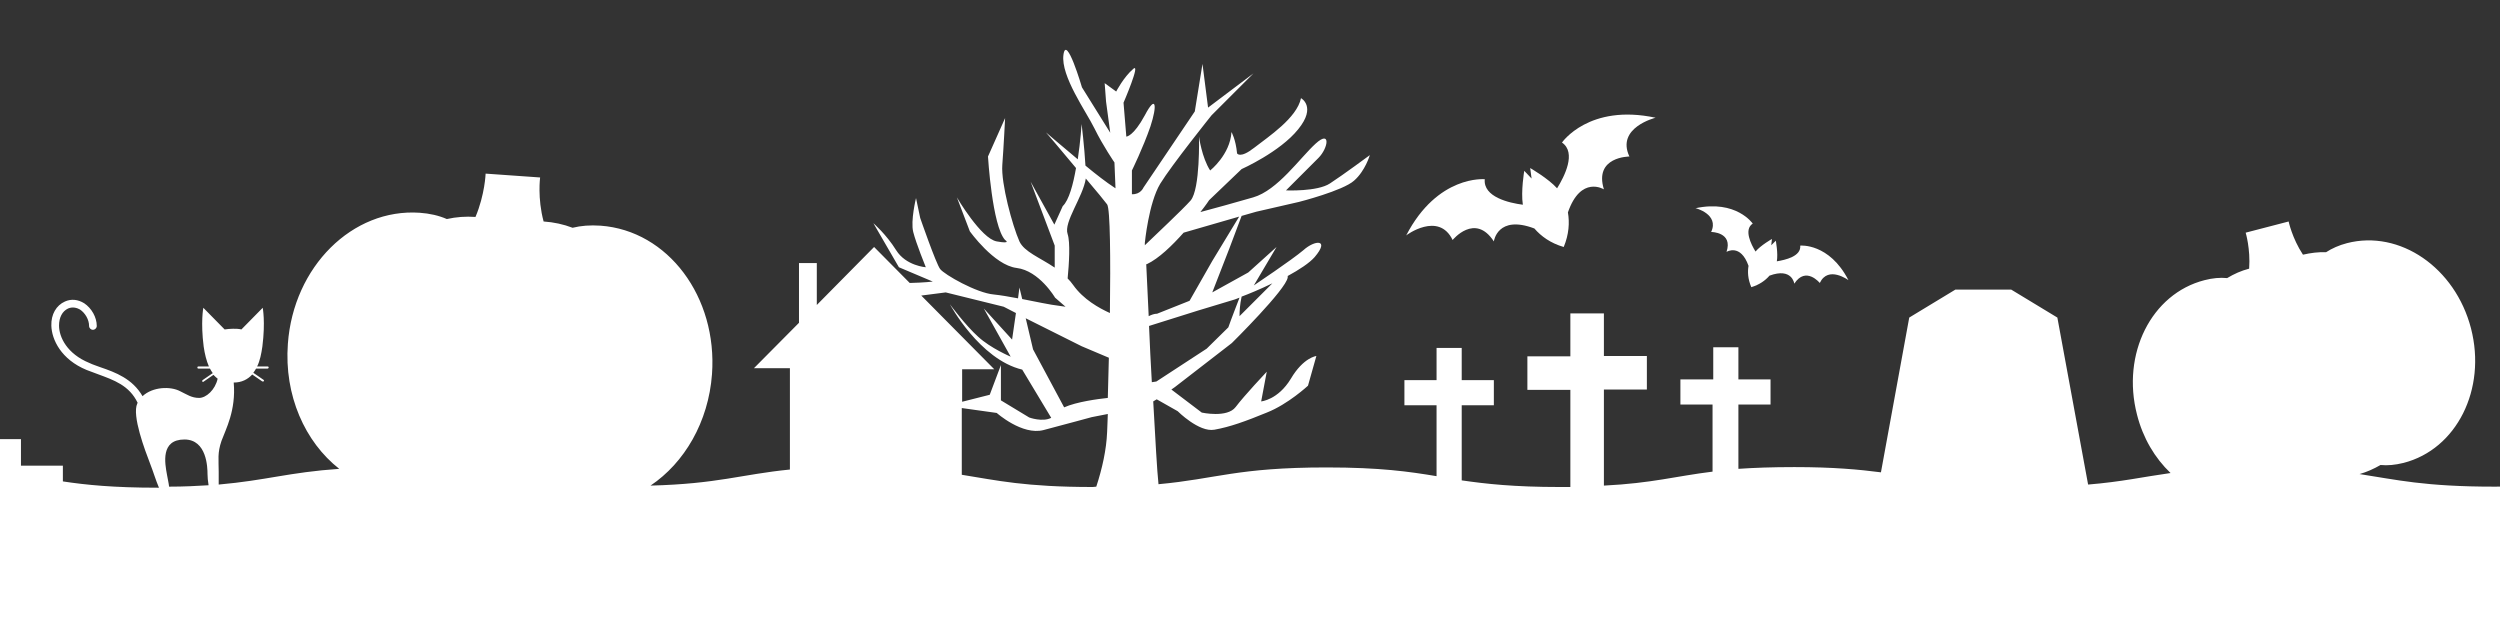 <?xml version="1.0" encoding="utf-8"?>
<!-- Generator: Adobe Illustrator 27.9.0, SVG Export Plug-In . SVG Version: 6.00 Build 0)  -->
<svg version="1.1" id="レイヤー_1" xmlns="http://www.w3.org/2000/svg" xmlns:xlink="http://www.w3.org/1999/xlink" x="0px"
	 y="0px" viewBox="0 0 715.6 180.1" style="enable-background:new 0 0 715.6 180.1;" xml:space="preserve">
<rect x="0" y="0" width="715.6" height="180.1" fill="#333333" stroke="none"/>
<style type="text/css">
	.st0{clip-path:url(#SVGID_00000032613990484126648030000003918825048916414891_);}
	.st1{fill:#FFFFFF;}
</style>
<g>
	<defs>
		<rect id="SVGID_1_" width="715.6" height="180.1"/>
	</defs>
	<clipPath id="SVGID_00000071557455659403812400000002340390478416311219_">
		<use xlink:href="#SVGID_1_"  style="overflow:visible;"/>
	</clipPath>
	<g style="clip-path:url(#SVGID_00000071557455659403812400000002340390478416311219_);">
		<path class="st1" d="M1587.4,133.8c9.5-7.7,15.2-20.9,14.2-35.4c-1.6-22.1-18.5-38.8-37.7-37.4c-3,0.2-5.6,0.8-7.8,1.8
			c-2.6-0.6-5.4-0.8-8.2-0.6c-2.7-6.4-2.9-12.4-2.9-12.4l-15.6,1.1c0,0,0.7,5.9-1,12.6c-2.9,0.2-5.6,0.9-8.3,1.8
			c-2.4-0.6-5-0.9-8-0.6c-19.3,1.4-33.5,20.4-31.9,42.5c1,13.3,7.4,24.6,16.6,31.2c-13.3-1.3-19.9-3.7-36.3-4.5
			c-0.1-2.9-0.3-4.7,0.8-7.8c1.2-3.3,4.2-8.7,3.5-16.7c2.3,0,4-0.9,5.3-2.3l2.9,2c0,0,0.1,0,0.2,0c0.1,0,0.2,0,0.2-0.1
			c0.1-0.1,0.1-0.3-0.1-0.4l-2.9-2c0.3-0.4,0.6-0.8,0.8-1.3h3.3c0.2,0,0.3-0.1,0.3-0.3c0-0.2-0.1-0.3-0.3-0.3h-3
			c0.8-1.6,1.2-3.6,1.5-5.7c0.9-7.1,0.1-11.1,0.1-11.1l-6.1,6.2c-0.8-0.2-1.6-0.2-2.4-0.2c-0.8,0-1.6,0.1-2.4,0.2l-6.1-6.2
			c0,0-0.8,4.1,0.1,11.1c0.3,2.1,0.8,4.1,1.5,5.7h-3c-0.2,0-0.3,0.1-0.3,0.3c0,0.2,0.1,0.3,0.3,0.3h3.3c0.2,0.4,0.5,0.9,0.8,1.2
			l-2.9,2c-0.1,0.1-0.2,0.3-0.1,0.4c0.1,0.1,0.1,0.1,0.2,0.1c0.1,0,0.1,0,0.2,0l2.9-2c0.4,0.4,0.7,0.8,1.2,1.1
			c-0.7,3.2-3.3,5.5-5.3,5.5c-2.2,0-3.5-1-5.4-1.9c-2.8-1.5-7.9-1.3-10.8,1.4c-2.9-5-7.7-6.8-12.1-8.3c-1-0.4-2.1-0.7-3.1-1.2
			c-6.4-2.6-8.7-7.4-8.7-10.7c0-2.3,0.9-4.1,2.6-4.9c1.4-0.6,2.6-0.1,3.4,0.3c1.6,1,2.6,2.9,2.6,4.7c0,0.6,0.5,1.1,1.1,1.1
			c0.6,0,1.1-0.5,1.1-1.1c0-2.5-1.5-5.1-3.6-6.5c-1.8-1.1-3.7-1.3-5.5-0.5c-2.5,1.1-3.9,3.7-3.9,6.9c0.1,4,2.8,9.7,10.1,12.7
			c1,0.4,2.1,0.8,3.2,1.2c4.6,1.7,9,3.2,11.4,8.2c0,0.1-0.1,0.1-0.1,0.1c-1.6,3.4,2.2,13.4,3.7,17.3c0.2,0.4,0.3,0.8,0.5,1.3
			c-11.7,0.4-18.7,1.5-25.6,2.7v-3.5h-12v-7.6h-11.4l-5.9-5.9h-2.2V98h9.2v-7.2h-9.2v-9.2h-7.2v9.2h-9.2V98h9.2v21.6h-2.2l-5.9,5.9
			h-11.4v7.6h-12v3c-6.3-1-13.1-1.9-24-2.2c0-3.8-1.6-7.8-3.7-10.2c-3-3.4-3-6.1-2.1-7.4c0.7-1.1,2.1-1.4,3.7-0.8
			c1.4,0.5,2,2.2,1.7,3.5c-0.1,0.6,0.2,1.1,0.8,1.3c0.6,0.1,1.1-0.2,1.3-0.8c0.5-2.2-0.5-5.1-3.1-6c-2.5-0.9-4.9-0.3-6.2,1.6
			c-1.4,2-1.5,5.7,2.3,10c1.8,2,3.2,5.5,3.2,8.7c-1.2,0-2.5,0-3.8,0c-1.6-5.9-3.8-12.4-4.8-15.3c-1.2-3.2-0.6-5.3,0.2-7.2
			c1.3-0.4,2.3-1,3.1-2l2.9,2c0,0,0.1,0,0.2,0c0.1,0,0.2,0,0.2-0.1c0.1-0.1,0.1-0.3-0.1-0.4l-2.9-2c0.3-0.4,0.6-0.8,0.8-1.2h3.3
			c0.2,0,0.3-0.1,0.3-0.3c0-0.2-0.1-0.3-0.3-0.3h-3c0.8-1.6,1.2-3.6,1.5-5.7c0.9-7.1,0.1-11.1,0.1-11.1l-6.1,6.2
			c-0.8-0.1-1.6-0.2-2.4-0.2c-0.8,0-1.7,0.1-2.4,0.2l-6.1-6.2c0,0-0.8,4.1,0.1,11.1c0.3,2.1,0.8,4.1,1.5,5.7h-3
			c-0.2,0-0.3,0.1-0.3,0.3c0,0.1,0.1,0.3,0.3,0.3h3.3c0.2,0.4,0.5,0.9,0.8,1.2l-2.9,2c-0.1,0.1-0.1,0.3-0.1,0.4
			c0.1,0.1,0.1,0.1,0.2,0.1c0,0,0.1,0,0.1,0l2.9-2c0.9,1,2,1.7,3.4,2c0.8,1.9,1.3,4,0.2,7.1c-1.1,2.9-3.4,9.7-4.9,15.6
			c-21,1.2-25.3,5.2-53.6,5.2c-2.2,0-4.2,0-6.1-0.1c0-0.3-0.1-0.6-0.1-0.9c-0.4-3.6-0.9-12.9-1.5-23.6l1-0.6l6,3.4
			c0,0,6.1,6.1,10.6,5.3c4.5-0.8,8.9-2.4,15-4.9c6.1-2.4,11.8-7.7,11.8-7.7l2.4-8.5c0,0-3.6,0.4-7.3,6.5c-3.7,6.1-8.5,6.5-8.5,6.5
			l1.6-8.5c0,0-6.5,6.9-8.9,10.1c-2.4,3.2-9.7,1.6-9.7,1.6l-8.7-6.6l1-0.7l16.3-12.6c0,0,15.6-15.4,16-18.8c0-0.2,0-0.3,0-0.4
			c3.3-1.8,6.2-3.7,7.7-5.4c4.5-5.3,0-4.9-3.3-2c-3.2,2.8-14.2,10.1-14.2,10.1l6.5-11l-8.1,7.3l-10.1,5.7l4.9-12.6l3.5-9.3l4.2-1.2
			l12.2-2.8c0,0,12.6-3.2,15.8-6.1c3.2-2.8,4.5-7.3,4.5-7.3s-7.7,5.7-11.4,8.1c-3.6,2.4-12.6,2-12.6,2s6.5-6.5,9.3-9.3
			c2.8-2.8,3.6-8.1-0.8-4.1c-4.5,4.1-10.9,13.4-17.8,15.4c-4.9,1.4-11.6,3.3-15.1,4.2c1.6-2,2.5-3.4,2.5-3.4l9.3-8.9
			c0,0,11-4.9,16.2-11.4c5.3-6.5,0.8-8.9,0.8-8.9c-1.2,5.7-9.3,11-13.4,14.2c-4.1,3.2-4.9,1.6-4.9,1.6c-0.4-4.1-1.6-6.1-1.6-6.1
			c-0.4,6.5-6.1,11-6.1,11c-2.4-3.7-3.2-9.7-3.2-9.7s0.4,15-2.4,18.3c-2.3,2.6-10.2,10-13.1,12.8c0-0.4,0-0.7,0-0.7
			s1.1-11.4,4.4-16.9c3.3-5.4,14.7-19.6,14.7-19.6l12-12l-13,9.8l-1.6-12.5l-2.2,13.6l-14.7,21.8c0,0-0.8,2-3.3,1.9v-6.8
			c0,0,3.2-6.5,5.3-12.6c2-6.1,1.6-9.3-1.6-3.2c-3.2,6.1-5.3,6.1-5.3,6.1l-0.8-9.7c0,0,5-11.6,2.8-9.7c-2.8,2.4-4.9,6.5-4.9,6.5
			l-3.2-2.4l0.4,5.3l1.2,8.9l-8.1-13c0,0-4.5-15.4-5.3-9.3c-0.8,6.1,6.5,16.2,8.9,21.1c2.4,4.9,5.7,9.7,5.7,9.7l0.3,7.4
			c-0.1-0.1-0.2-0.1-0.3-0.2c-2.3-1.5-5.3-3.9-8.3-6.3c-0.3-5.3-1.1-11.9-1.1-11.9s-0.3,4.8-1.1,10.1c-4.8-4-9.1-7.7-9.1-7.7
			s4.3,5,8.6,10.2c-0.8,4.6-2,9.2-3.8,10.9l-2.4,5.3L1206,52l6.9,18.3v6.3c-4.3-2.9-8.7-4.5-10.2-7.5c-2-4.5-5.3-16.6-4.9-21.9
			c0.4-5.3,0.8-13.4,0.8-13.4l-4.9,11c0,0,1.2,19.9,4.9,23.9c0,0,2,1.2-2.4,0.4c-4.5-0.8-11.4-12.6-11.4-12.6l3.7,9.7
			c0,0,6.9,9.7,13.4,10.5c6.5,0.8,11,8.5,11,8.5l3,2.6c-0.5-0.1-0.9-0.1-1.4-0.2c-3.3-0.4-7.3-1.3-11-2l-0.8-3.3l-0.4,3.1
			c-2.6-0.5-5-0.9-6.9-1.1c-4.9-0.4-14.2-5.7-15.4-7.3c-1.2-1.6-5.7-14.6-5.7-14.6l-1.2-5.7c0,0-1.6,6.5-0.8,9.7
			c0.8,3.2,3.6,10.1,3.6,10.1s-5.7-0.4-8.5-4.9c-2.8-4.5-6.5-7.7-6.5-7.7l7.3,12.6l9.7,4.1c0,0-2.8,0.4-7.7,0.4c-0.8,0-1.5,0-2.2,0
			c-1.2-5.6-5-10.1-10.3-11.4c-1.2-0.3-2.3-0.4-3.4-0.3c-1-0.6-2.1-1.1-3.3-1.4c-0.2-2.9,0.5-5.4,0.5-5.4l-6.4-1.7
			c0,0-0.5,2.5-2.1,4.9c-1.2-0.3-2.3-0.4-3.5-0.3c-0.9-0.6-1.9-1-3.1-1.4c-7.9-2.1-16.2,3.6-18.5,12.7c-1.5,5.7-0.2,11.4,2.9,15.4
			c0,1.4-0.1,3.6-0.8,6c-1.7,0.1-3.3,0.5-4.9,1c-1.4-0.4-2.9-0.6-4.7-0.5c-11.3,0.7-19.8,11.7-19,24.7c0.4,5.8,2.5,11,5.8,15
			c-11.8-1-18.2-2.9-29.3-4v-28h3.8L1059,99V81.7h5.5l-14.2-25l-14.2,25h5.3v6.9l-11.2-6.6V62.3h10.1l-25.8-33.6l-25.8,33.6h9.6
			v19.9l-10.8,6.4v-6.9h5.3l-14.2-25l-14.2,25h5.5V99l-12.9,7.6h5.3v31.9c-16.3-1.5-22.3-4.8-47.9-4.8c-5.7,0-10.4,0.2-14.5,0.4
			c-2.3-3.1-4.1-7.3-4.8-10.6c0.2,0,0.5,0,0.7-0.1c2.6-0.5,4.3-1.7,5.4-3.4l3.5,1.6c0,0,0.1,0,0.1,0c0.1,0,0.2-0.1,0.3-0.2
			c0.1-0.1,0-0.3-0.1-0.4l-3.4-1.6c0.2-0.5,0.5-1,0.6-1.5l3.5-0.6c0.2,0,0.3-0.2,0.2-0.3c0-0.2-0.2-0.3-0.4-0.2l-3.2,0.6
			c0.5-1.9,0.6-4,0.6-6.4c-0.4-7.7-2-11.9-2-11.9l-5.3,7.7c-0.8,0-1.7,0-2.6,0.2c-0.9,0.2-1.8,0.4-2.5,0.7l-7.7-5.4
			c0,0-0.1,4.5,2.2,11.9c0.7,2.2,1.6,4.2,2.7,5.8l-1.2,0.2c-4.8-0.1-8.9-2.7-9.3-6.1c-0.6-5.7-4.6-11-11.1-10.4
			c-1.2,0.1-2.1,0.4-2.9,0.8c-1.9-1.2-3-2.9-3.1-5.1c-0.4-4.5,3-9.8,6.3-12.1c5.3-3.7,6.2-7.7,5.3-10.2c-0.9-2.4-3.3-3.7-6.3-3.5
			c-3.1,0.3-5,3.2-5,5.7c0,0.7,0.5,1.2,1.2,1.2c0.7,0,1.2-0.5,1.2-1.2c0-1.5,1.2-3.2,2.9-3.3c1.9-0.2,3.4,0.5,3.8,1.9
			c0.6,1.6-0.2,4.6-4.4,7.5c-3.9,2.7-7.7,8.8-7.3,14.2c0.2,2.7,1.5,4.9,3.6,6.5c-2.5,3.1-1.8,8.8-1.5,13.2
			c0.3,6.1,2.5,14.9,6.6,17.6c0.9,0.6,1.7,1.1,2.4,1.5c-5.5,0.6-12,1-21,1c-6.7,0-12.1-0.2-16.6-0.6c3.7-4.7,6.6-10.3,8.2-16.6
			c5.5-21.5-5.1-42.7-23.8-47.5c-2.9-0.7-5.5-1-8-0.8c-2.4-1.4-5-2.5-7.8-3.3c-0.5-6.9,1.2-12.6,1.2-12.6L785.8,54
			c0,0-1.2,5.9-5,11.7c-2.7-0.7-5.5-0.9-8.2-0.9c-2.1-1.4-4.5-2.4-7.4-3.2c-18.7-4.8-38.2,8.6-43.8,30.1c-5.1,19.6,3.4,39,19.2,45.9
			c-6.6,1-14.3,1.7-26.6,1.7c-20.1,0-28.1-2-38.6-3.6c2.1-0.6,4.1-1.5,6-2.6c2,0.2,4.2,0,6.6-0.6c15.2-3.9,23.8-21.1,19.3-38.5
			c-4.5-17.4-20.4-28.3-35.5-24.4c-2.3,0.6-4.3,1.5-6,2.6c-2.2-0.1-4.4,0.2-6.6,0.7c-3.1-4.7-4.1-9.5-4.1-9.5l-12.3,3.2
			c0,0,1.4,4.6,1,10.3c-2.3,0.6-4.3,1.5-6.3,2.7c-2-0.2-4.2,0-6.5,0.6c-15.2,3.9-23.8,21.1-19.3,38.5c1.7,6.7,5.1,12.4,9.6,16.7
			c-7.9,1.1-13.9,2.5-23.6,3.3l-8.8-47.8l-13.2-8h-8h-8l-13.2,8l-8.1,44.3c-6.2-0.8-13.6-1.5-24.8-1.5c-6.4,0-11.6,0.2-16,0.5v-18.4
			h9.2v-7.2h-9.2v-9.2h-7.2v9.2H481v7.2h9.2V135c-10.6,1.3-17.2,3.3-31.1,4v-27.5h12.3v-9.6h-12.3V89.7h-9.6v12.3h-12.3v9.6h12.3
			v27.8c-1,0-1.9,0-3,0c-13.2,0-21.2-0.9-28.1-1.9v-21.5h9.2v-7.2h-9.2v-9.2h-7.2v9.2H402v7.2h9.2v20.3c-7.8-1.3-16.1-2.5-31.5-2.5
			c-25.6,0-31.6,3.3-48.1,4.8c0,0,0-0.1,0-0.1c-0.4-3.6-0.9-12.9-1.5-23.6l1-0.6l6,3.4c0,0,6.1,6.1,10.5,5.3c4.5-0.8,8.9-2.4,15-4.9
			c6.1-2.4,11.8-7.7,11.8-7.7l2.4-8.5c0,0-3.7,0.4-7.3,6.5c-3.7,6.1-8.5,6.5-8.5,6.5l1.6-8.5c0,0-6.5,6.9-8.9,10.1
			c-2.4,3.2-9.7,1.6-9.7,1.6l-8.7-6.6l1-0.7l16.3-12.6c0,0,15.6-15.4,16-18.8c0-0.2,0-0.3,0-0.4c3.3-1.8,6.2-3.7,7.7-5.4
			c4.5-5.3,0-4.9-3.2-2c-3.3,2.8-14.2,10.1-14.2,10.1l6.5-11l-8.1,7.3L347,83.7l4.9-12.6l3.5-9.3l4.2-1.2l12.2-2.8
			c0,0,12.6-3.2,15.8-6.1c3.2-2.8,4.5-7.3,4.5-7.3s-7.7,5.7-11.4,8.1c-3.6,2.4-12.6,2-12.6,2s6.5-6.5,9.3-9.3
			c2.8-2.8,3.6-8.1-0.8-4.1c-4.5,4.1-10.9,13.4-17.9,15.4c-4.9,1.4-11.6,3.3-15.1,4.2c1.6-2,2.5-3.4,2.5-3.4l9.3-8.9
			c0,0,11-4.9,16.2-11.4c5.3-6.5,0.8-8.9,0.8-8.9c-1.2,5.7-9.3,11-13.4,14.2c-4.1,3.2-4.9,1.6-4.9,1.6c-0.4-4.1-1.6-6.1-1.6-6.1
			c-0.4,6.5-6.1,11-6.1,11c-2.4-3.7-3.2-9.7-3.2-9.7s0.4,15-2.4,18.3c-2.3,2.6-10.2,10-13.1,12.8c0-0.4,0-0.7,0-0.7
			s1.1-11.4,4.4-16.9c3.3-5.4,14.7-19.6,14.7-19.6l12-12l-13,9.8l-1.6-12.5l-2.2,13.6l-14.7,21.8c0,0-0.8,2-3.3,1.9v-6.8
			c0,0,3.2-6.5,5.3-12.6c2-6.1,1.6-9.3-1.6-3.2c-3.3,6.1-5.3,6.1-5.3,6.1l-0.8-9.7c0,0,5-11.6,2.8-9.7c-2.8,2.4-4.9,6.5-4.9,6.5
			l-3.3-2.4l0.4,5.3l1.2,8.9l-8.1-13c0,0-4.5-15.4-5.3-9.3c-0.8,6.1,6.5,16.2,8.9,21.1c2.4,4.9,5.7,9.7,5.7,9.7l0.3,7.4
			c-0.1-0.1-0.2-0.1-0.3-0.2c-2.3-1.5-5.3-3.8-8.3-6.3c-0.3-5.3-1.1-11.9-1.1-11.9s-0.3,4.8-1.1,10.1c-4.8-4-9.1-7.7-9.1-7.7
			s4.3,5,8.6,10.2c-0.8,4.6-2,9.2-3.8,10.9l-2.4,5.3L295,52l6.9,18.3v6.3c-4.3-2.9-8.7-4.5-10.1-7.5c-2-4.5-5.3-16.6-4.9-21.9
			c0.4-5.3,0.8-13.4,0.8-13.4l-4.9,11c0,0,1.2,19.9,4.9,23.9c0,0,2,1.2-2.4,0.4c-4.5-0.8-11.4-12.6-11.4-12.6l3.7,9.7
			c0,0,6.9,9.7,13.4,10.5c6.5,0.8,11,8.5,11,8.5l3,2.6c-0.5-0.1-0.9-0.1-1.4-0.2c-3.4-0.4-7.3-1.3-11-2l-0.8-3.3l-0.4,3.1
			c-2.6-0.5-5-0.9-6.9-1.1c-4.9-0.4-14.2-5.7-15.4-7.3c-1.2-1.6-5.7-14.6-5.7-14.6l-1.2-5.7c0,0-1.6,6.5-0.8,9.7
			c0.8,3.2,3.6,10.1,3.6,10.1s-5.7-0.4-8.5-4.9c-2.8-4.5-6.5-7.7-6.5-7.7l7.3,12.6l9.7,4.1c0,0-2.4,0.3-6.6,0.4l-10.2-10.3
			l-16.4,16.6v-12h-5.1v17.1l-12.9,13h10.3v29c-14,1.4-20.6,4.1-39.9,4.6c9.7-6.5,16.6-18.2,17.6-31.9c1.6-22.1-12.6-41.1-31.9-42.5
			c-3-0.2-5.6,0-8,0.6c-2.6-1-5.4-1.6-8.3-1.8c-1.8-6.7-1-12.6-1-12.6l-15.6-1.1c0,0-0.2,6-2.9,12.4c-2.8-0.2-5.5,0-8.2,0.6
			c-2.3-1-4.9-1.6-7.8-1.8C100.9,59.6,84,76.3,82.4,98.4c-1.1,14.8,4.9,28.1,14.7,35.8c-14.4,1-20.9,3.3-34.5,4.5c0-1.1,0-2.4,0-3.6
			c0-3.6-0.4-5.4,0.8-8.9c1.2-3.3,4.2-8.7,3.5-16.7c2.3,0,4-0.9,5.3-2.3l2.9,2c0,0,0.1,0,0.2,0c0.1,0,0.2,0,0.2-0.1
			c0.1-0.1,0.1-0.3-0.1-0.4l-2.9-2c0.3-0.4,0.6-0.8,0.8-1.2h3.3c0.1,0,0.3-0.1,0.3-0.3c0-0.2-0.1-0.3-0.3-0.3h-3
			c0.8-1.6,1.2-3.6,1.5-5.7c0.9-7.1,0.1-11.1,0.1-11.1l-6.1,6.2c-0.8-0.2-1.6-0.2-2.4-0.2c-0.8,0-1.7,0.1-2.4,0.2l-6.1-6.2
			c0,0-0.8,4.1,0.1,11.1c0.3,2.1,0.8,4.1,1.5,5.7h-3c-0.2,0-0.3,0.1-0.3,0.3c0,0.2,0.1,0.3,0.3,0.3h3.3c0.2,0.4,0.5,0.9,0.8,1.3
			l-2.9,2c-0.1,0.1-0.2,0.3-0.1,0.4c0.1,0.1,0.1,0.1,0.2,0.1c0,0,0.1,0,0.1,0l2.9-2c0.4,0.4,0.8,0.8,1.2,1.1
			c-0.7,3.2-3.3,5.5-5.3,5.5c-2.2,0-3.5-1-5.4-1.9c-2.8-1.5-7.9-1.3-10.8,1.4c-2.9-5-7.7-6.8-12.1-8.3c-1-0.4-2.1-0.7-3.1-1.2
			c-6.4-2.6-8.7-7.4-8.7-10.7c0-2.3,0.9-4.1,2.6-4.9c1.4-0.6,2.7-0.1,3.4,0.3c1.5,1,2.6,2.9,2.6,4.7c0,0.6,0.5,1.1,1.1,1.1
			c0.6,0,1.1-0.5,1.1-1.1c0-2.5-1.5-5.1-3.6-6.5c-1.8-1.1-3.7-1.3-5.5-0.5c-2.5,1.1-4,3.7-3.9,6.9c0.1,4,2.8,9.7,10.1,12.7
			c1,0.4,2.1,0.8,3.2,1.2c4.6,1.7,9,3.2,11.4,8.2c0,0.1-0.1,0.1-0.1,0.2c-1.6,3.4,2.2,13.4,3.7,17.3c0.8,2,1.6,4.7,2.5,6.8
			c-0.1,0-0.3,0-0.4,0c-12.6,0-20.5-0.8-27.1-1.8v-4.5h-12v-7.6H-5.2l-5.9-5.9h-2.2V98H-4v-7.2h-9.2v-9.2h-7.2v9.2h-9.2V98h9.2v21.6
			h-2.2l-5.9,5.9h-11.4v7.6h-12v3c-7.4,1.2-14,2.5-25.3,3.1c0.3-0.5,0.6-1,0.8-1.6c1.6-4.6-0.3-10.6-3.1-13.8c-3-3.4-3-6.1-2.1-7.4
			c0.7-1.1,2.1-1.4,3.7-0.8c1.4,0.5,2,2.2,1.7,3.5c-0.1,0.6,0.2,1.1,0.8,1.3c0.6,0.1,1.1-0.2,1.3-0.8c0.5-2.2-0.5-5.1-3.1-6
			c-2.5-0.9-4.9-0.3-6.2,1.6c-1.4,2-1.5,5.7,2.3,10c2.3,2.7,4,7.9,2.7,11.7c-0.3,1-0.9,1.8-1.6,2.4c-0.2,0-0.3,0-0.5,0
			c-1.2-6.7-4.7-17-6.1-20.8c-1.2-3.2-0.6-5.3,0.2-7.2c1.3-0.4,2.3-1,3.1-2l2.9,2c0.1,0,0.1,0,0.2,0c0.1,0,0.2,0,0.2-0.1
			c0.1-0.1,0.1-0.3-0.1-0.4l-2.9-2c0.3-0.4,0.6-0.8,0.8-1.2h3.3c0.2,0,0.3-0.1,0.3-0.3c0-0.2-0.1-0.3-0.3-0.3h-3
			c0.8-1.6,1.2-3.6,1.5-5.7c0.9-7.1,0.1-11.1,0.1-11.1l-6.1,6.2c-0.8-0.1-1.6-0.2-2.4-0.2c-0.8,0-1.7,0.1-2.4,0.2l-6.1-6.2
			c0,0-0.8,4.1,0.1,11.1c0.3,2.1,0.8,4.1,1.5,5.7h-3c-0.1,0-0.3,0.1-0.3,0.3c0,0.1,0.1,0.3,0.3,0.3h3.3c0.2,0.4,0.5,0.9,0.8,1.2
			l-2.9,2c-0.1,0.1-0.1,0.3-0.1,0.4c0.1,0.1,0.1,0.1,0.2,0.1c0.1,0,0.1,0,0.2,0l2.9-2c0.9,1,2,1.7,3.4,2c0.8,1.9,1.4,4,0.2,7.1
			c-1.4,3.8-4.9,14.1-6.1,20.8c-25.5-0.8-28.2-5.5-58.7-5.5c-0.1,0-0.3,0-0.4,0c-0.3-4.6-0.7-11.4-1.1-18.9l1-0.6l6,3.4
			c0,0,6.1,6.1,10.6,5.3c4.5-0.8,8.9-2.4,15-4.9c6.1-2.4,11.8-7.7,11.8-7.7l2.4-8.5c0,0-3.7,0.4-7.3,6.5c-3.7,6.1-8.5,6.5-8.5,6.5
			l1.6-8.5c0,0-6.5,6.9-8.9,10.1c-2.4,3.2-9.7,1.6-9.7,1.6l-8.7-6.6l1-0.7l16.3-12.6c0,0,15.6-15.4,16-18.8c0-0.2,0-0.3,0-0.4
			c3.3-1.8,6.2-3.7,7.7-5.4c4.5-5.3,0-4.9-3.2-2c-3.3,2.8-14.2,10.1-14.2,10.1l6.5-11l-8.1,7.3l-10.2,5.7l4.9-12.6l3.5-9.3l4.2-1.2
			l12.2-2.8c0,0,12.6-3.2,15.8-6.1c3.2-2.8,4.5-7.3,4.5-7.3s-7.7,5.7-11.4,8.1c-3.6,2.4-12.6,2-12.6,2s6.5-6.5,9.3-9.3
			c2.8-2.8,3.7-8.1-0.8-4.1c-4.5,4.1-11,13.4-17.9,15.4c-4.9,1.4-11.6,3.3-15.1,4.2c1.6-2,2.5-3.4,2.5-3.4l9.3-8.9
			c0,0,11-4.9,16.2-11.4c5.3-6.5,0.8-8.9,0.8-8.9c-1.2,5.7-9.3,11-13.4,14.2c-4.1,3.2-4.9,1.6-4.9,1.6c-0.4-4.1-1.6-6.1-1.6-6.1
			c-0.4,6.5-6.1,11-6.1,11c-2.4-3.7-3.2-9.7-3.2-9.7s0.4,15-2.4,18.3c-2.3,2.6-10.2,10-13.1,12.8c0-0.4,0-0.7,0-0.7
			s1.1-11.4,4.3-16.9C-151.4,47.1-140,33-140,33l12-12l-13,9.8l-1.6-12.5l-2.2,13.6l-14.7,21.8c0,0-0.8,2-3.3,1.9v-6.8
			c0,0,3.2-6.5,5.3-12.6c2-6.1,1.6-9.3-1.6-3.2c-3.2,6.1-5.3,6.1-5.3,6.1l-0.8-9.7c0,0,5-11.6,2.8-9.7c-2.8,2.4-4.9,6.5-4.9,6.5
			l-3.2-2.4l0.4,5.3l1.2,8.9l-8.1-13c0,0-4.5-15.4-5.3-9.3c-0.8,6.1,6.5,16.2,8.9,21.1c2.4,4.9,5.7,9.7,5.7,9.7l0.3,7.4
			c-0.1-0.1-0.2-0.1-0.3-0.2c-2.3-1.5-5.3-3.8-8.3-6.3c-0.3-5.3-1.1-12-1.1-12s-0.3,4.8-1.1,10.1c-4.8-4-9-7.7-9-7.7s4.3,5,8.6,10.2
			c-0.8,4.6-2,9.2-3.8,10.9l-2.4,5.3l-6.9-12.2l6.9,18.3v6.3c-4.2-2.9-8.7-4.5-10.1-7.5c-2-4.5-5.3-16.6-4.9-21.9
			c0.4-5.3,0.8-13.4,0.8-13.4l-4.9,11c0,0,1.2,19.9,4.9,23.9c0,0,2,1.2-2.4,0.4c-4.5-0.8-11.4-12.6-11.4-12.6l3.7,9.7
			c0,0,6.9,9.7,13.4,10.5c6.5,0.8,11,8.5,11,8.5l3,2.6c-0.5-0.1-0.9-0.1-1.4-0.2c-3.3-0.4-7.3-1.3-11-2l-0.8-3.3l-0.4,3.1
			c-2.6-0.5-5-0.9-6.9-1.1c-4.9-0.4-14.2-5.7-15.4-7.3c-1.2-1.6-5.7-14.6-5.7-14.6l-1.2-5.7c0,0-1.6,6.5-0.8,9.7
			c0.8,3.2,3.6,10.1,3.6,10.1s-5.7-0.4-8.5-4.9c-2.8-4.5-6.5-7.7-6.5-7.7l7.3,12.6l9.7,4.1c0,0-2.9,0.4-7.7,0.4c-0.8,0-1.5,0-2.2,0
			c-1.2-5.6-5-10.1-10.3-11.4c-1.2-0.3-2.3-0.4-3.4-0.3c-1-0.6-2.1-1.1-3.3-1.4c-0.2-2.9,0.5-5.4,0.5-5.4l-6.4-1.7
			c0,0-0.5,2.5-2.1,4.9c-1.2-0.3-2.3-0.4-3.5-0.4c-0.9-0.6-1.9-1-3.1-1.4c-7.9-2.1-16.2,3.6-18.5,12.7c-1.5,5.7-0.2,11.4,2.9,15.4
			c0,1.4-0.1,3.6-0.8,6c-1.7,0.1-3.3,0.5-4.9,1c-1.4-0.4-2.9-0.6-4.7-0.5c-11.3,0.7-19.8,11.7-19,24.7c0.2,3.8,1.2,7.4,2.8,10.5
			c-11.3,0.7-17.8,2.3-26.3,3.5v-31.1h3.8l-12.9-7.6V81.7h5.5l-14.2-25l-14.2,25h5.3v6.9l-11.2-6.6V62.3h10l-25.8-33.6l-25.8,33.6
			h9.6v19.9l-10.8,6.4v-6.9h5.3l-14.2-25l-14.2,25h5.5V99l-12.9,7.6h5.3v27.4c-21.4,1.2-25.6,5.3-54.1,5.3c-0.4,0-0.7,0-1.1,0
			c-1-0.4-2.2-1-3.4-1.6c-4.1-2.3-7.5-9.3-8.5-14.1c0.2,0,0.5,0,0.7-0.1c2.6-0.5,4.3-1.7,5.4-3.4l3.5,1.6c0,0,0.1,0,0.1,0
			c0.1,0,0.2-0.1,0.3-0.2c0.1-0.1,0-0.3-0.1-0.4l-3.4-1.6c0.2-0.5,0.5-1,0.6-1.5l3.5-0.6c0.2,0,0.3-0.2,0.2-0.3
			c0-0.2-0.2-0.3-0.3-0.2l-3.2,0.6c0.5-1.9,0.6-4,0.6-6.4c-0.4-7.7-2-11.9-2-11.9l-5.4,7.7c-0.8,0-1.7,0-2.6,0.2
			c-0.9,0.2-1.7,0.4-2.5,0.7l-7.7-5.4c0,0-0.1,4.5,2.2,11.9c0.7,2.2,1.6,4.2,2.7,5.8l-1.2,0.2c-4.8-0.1-9-2.7-9.3-6.1
			c-0.6-5.7-4.6-11-11.1-10.4c-1.2,0.1-2.1,0.4-2.9,0.8c-1.9-1.2-3-2.9-3.1-5.1c-0.4-4.5,3-9.8,6.3-12.1c5.3-3.7,6.2-7.7,5.3-10.2
			c-0.9-2.4-3.3-3.7-6.3-3.5c-3.1,0.3-5,3.2-5,5.7c0,0.7,0.5,1.2,1.2,1.2c0.7,0,1.2-0.5,1.2-1.2c0-1.5,1.2-3.2,2.9-3.3
			c1.9-0.2,3.4,0.5,3.9,1.9c0.6,1.6-0.2,4.6-4.4,7.5c-3.9,2.7-7.7,8.8-7.3,14.2c0.2,2.7,1.5,4.9,3.6,6.5c-2.5,3.1-1.8,8.8-1.6,13.2
			c0.2,5.1,1.8,12,4.7,15.7c-5.8-0.7-12.9-1.2-23-1.2c-2.5,0-4.8,0-7,0.1c2.1-3.5,3.7-7.5,4.8-11.7c5.5-21.5-5.1-42.7-23.8-47.5
			c-2.9-0.7-5.5-1-8-0.8c-2.4-1.4-5-2.5-7.8-3.3c-0.5-6.9,1.2-12.6,1.2-12.6L-612,54c0,0-1.2,5.9-5,11.7c-2.7-0.7-5.5-0.9-8.2-0.9
			c-2.1-1.4-4.5-2.4-7.4-3.2c-18.7-4.8-38.2,8.6-43.8,30.1c-4.7,18.2,2.2,36.2,15.8,44.2c-7.2-1.2-15.4-2.2-29.5-2.2
			c-20.5,0-28.4,2.1-39.2,3.7c0.8-0.3,1.6-0.6,2.3-1c1.3-0.1,2.8-0.3,4.2-0.7c2.3-0.6,4.5-1.5,6.5-2.7c2,0.2,4.2,0,6.6-0.6
			c15.2-3.9,23.8-21.1,19.3-38.5c-4.5-17.4-20.3-28.3-35.5-24.4c-2.3,0.6-4.3,1.5-6,2.6c-2.2-0.1-4.4,0.2-6.6,0.7
			c-3.1-4.7-4.1-9.5-4.1-9.5l-12.3,3.2c0,0,1.4,4.6,1,10.2c-2.2,0.6-4.3,1.5-6.3,2.7c-2-0.2-4.2,0-6.5,0.6
			c-15.2,3.9-23.8,21.1-19.3,38.5c2.2,8.7,7.4,15.8,13.8,20.2c-12.1-0.9-18.5-2.7-28.5-3.9l-8.1-44.1l-13.2-8h-8h-8l-13.2,8
			l-8.4,46.1c-4.9,0.8-10.2,1.6-17.4,2v-5.9h-12v-7.6h-11.4l-5.9-5.9h-2.2V98h9.2v-7.2h-9.2v-9.2h-7.2v9.2h-9.2V98h9.2v21.6h-2.2
			l-5.9,5.9h-11.4v7.6h-12v0.9c-3.1-0.1-6.4-0.2-10.3-0.2c-9.4,0-16.2,0.4-21.8,1.1c-0.3-4.6-0.8-11.9-1.2-20l1-0.6l6,3.4
			c0,0,6.1,6.1,10.6,5.3c4.5-0.8,8.9-2.4,15-4.9c6.1-2.4,11.8-7.7,11.8-7.7l2.4-8.5c0,0-3.7,0.4-7.3,6.5c-3.6,6.1-8.5,6.5-8.5,6.5
			l1.6-8.5c0,0-6.5,6.9-8.9,10.1c-2.4,3.2-9.7,1.6-9.7,1.6l-8.7-6.6l1-0.7l16.3-12.6c0,0,15.6-15.4,16-18.8c0-0.2,0-0.3,0-0.4
			c3.3-1.8,6.2-3.7,7.7-5.4c4.5-5.3,0-4.9-3.2-2C-941,74.3-952,81.6-952,81.6l6.5-11l-8.1,7.3l-10.1,5.7l4.9-12.6l3.5-9.3l4.2-1.2
			l12.2-2.8c0,0,12.6-3.2,15.8-6.1c3.2-2.8,4.5-7.3,4.5-7.3s-7.7,5.7-11.4,8.1c-3.7,2.4-12.6,2-12.6,2s6.5-6.5,9.3-9.3
			c2.8-2.8,3.6-8.1-0.8-4.1c-4.5,4.1-11,13.4-17.9,15.4c-4.9,1.4-11.6,3.3-15.1,4.2c1.6-2,2.5-3.4,2.5-3.4l9.3-8.9
			c0,0,10.9-4.9,16.2-11.4c5.3-6.5,0.8-8.9,0.8-8.9c-1.2,5.7-9.3,11-13.4,14.2c-4.1,3.2-4.9,1.6-4.9,1.6c-0.4-4.1-1.6-6.1-1.6-6.1
			c-0.4,6.5-6.1,11-6.1,11c-2.4-3.7-3.3-9.7-3.3-9.7s0.4,15-2.4,18.3c-2.3,2.6-10.2,10-13.1,12.8c0-0.4,0-0.7,0-0.7
			s1.1-11.4,4.3-16.9c3.3-5.4,14.7-19.6,14.7-19.6l12-12l-13.1,9.8l-1.6-12.5l-2.2,13.6l-14.7,21.8c0,0-0.8,2-3.3,1.9v-6.8
			c0,0,3.2-6.5,5.3-12.6c2-6.1,1.6-9.3-1.6-3.2c-3.2,6.1-5.3,6.1-5.3,6.1l-0.8-9.7c0,0,5-11.6,2.9-9.7c-2.9,2.4-4.9,6.5-4.9,6.5
			l-3.2-2.4l0.4,5.3l1.2,8.9l-8.1-13c0,0-4.5-15.4-5.3-9.3c-0.8,6.1,6.5,16.2,8.9,21.1c2.4,4.9,5.7,9.7,5.7,9.7l0.3,7.4
			c-0.1-0.1-0.2-0.1-0.3-0.2c-2.3-1.5-5.3-3.9-8.3-6.3c-0.3-5.3-1.1-11.9-1.1-11.9s-0.3,4.8-1.1,10.1c-4.8-4-9-7.7-9-7.7
			s4.3,5,8.6,10.2c-0.8,4.6-2,9.2-3.8,10.9l-2.4,5.3l-6.9-12.2l6.9,18.3v6.3c-4.2-2.9-8.7-4.5-10.1-7.5c-2-4.5-5.3-16.6-4.9-21.9
			c0.4-5.3,0.8-13.4,0.8-13.4l-4.9,11c0,0,1.2,19.9,4.9,23.9c0,0,2,1.2-2.4,0.4c-4.5-0.8-11.4-12.6-11.4-12.6l3.7,9.7
			c0,0,6.9,9.7,13.4,10.5c6.5,0.8,11,8.5,11,8.5l3,2.6c-0.5-0.1-0.9-0.1-1.4-0.2c-3.3-0.4-7.3-1.3-11-2l-0.8-3.3l-0.4,3.1
			c-2.6-0.5-5-0.9-6.9-1.1c-4.9-0.4-14.2-5.7-15.4-7.3c-1.2-1.6-5.7-14.6-5.7-14.6l-1.2-5.7c0,0-1.6,6.5-0.8,9.7
			c0.8,3.2,3.6,10.1,3.6,10.1s-5.7-0.4-8.5-4.9c-2.8-4.5-6.5-7.7-6.5-7.7l7.3,12.6l9.7,4.1c0,0-2.8,0.4-7.7,0.4
			c-4.9,0-7.7,0.4-7.7,0.4l8.9,3.2l10.1-1.2l16.6,4.1l3.5,1.8l-1.1,7.6l-8.1-8.9l7.7,13.8c0,0-5.7-2.4-9.3-5.7
			c-3.6-3.2-8.1-9.3-8.1-9.3s8.5,15.8,20.7,18.7l8.4,13.8c-2.5,1.3-6.3-0.1-6.3-0.1l-8.1-4.9v-10.1l-3.2,8.5l-12.6,3.2l14.6,2
			c0,0,7.3,6.5,13.4,4.9c6.1-1.6,13.8-3.7,13.8-3.7l4.6-0.9c-0.1,1.9-0.1,3.7-0.2,5.2c-0.1,4.3-1.1,9.1-2.5,13.7
			c-6.9,1.1-14.9,1.9-28.2,1.9c-24.5,0-22.5,0.6-37.4-1v44.5h2688.7v-44.4C1612.9,136.8,1608.1,134.1,1587.4,133.8z M-946.5,81.1
			c-0.6,0.6-1,1-1,1l-8.4,8.4c0-1.4,0.1-3.3,0.6-5.6C-953.4,84.2-950,82.8-946.5,81.1z M-957.3,85.7c0,0,0.5-0.2,1.3-0.5
			c-0.9,2.4-2.3,5.9-3.2,8.5l-6.2,6.1l-14.4,9.4l-1.3,0.2c-0.3-5.4-0.6-10.9-0.8-16.1l14-4.4L-957.3,85.7z M-982.4,75.6
			c3.4-1.6,7.2-5.3,10.5-9L-956,62l-7.7,12.8l-6.5,11.4l-9.3,3.7c-0.8,0-1.6,0.3-2.4,0.7c-0.3-5.8-0.5-11-0.7-14.8
			C-982.6,75.6-982.5,75.6-982.4,75.6z M-1000,51.1c3,3.5,5.5,6.6,6.1,7.4c0.9,1.2,1,15.6,0.8,31.1c-3.2-1.4-7.6-3.9-10.5-8
			c-0.5-0.7-1-1.3-1.6-1.9c0.4-4.1,0.8-10.3,0-12.7C-1006.3,63.6-1000.7,56.4-1000,51.1z M-1006,116.5l-8.9-16.6l-2.1-8.9l15.9,8.1
			l7.8,3.3c-0.1,4-0.2,7.9-0.3,11.5C-996.3,114.2-1002.5,115-1006,116.5z M-122.6,81.1c-0.6,0.6-1,1.1-1,1.1l-8.4,8.4
			c0-1.4,0.1-3.3,0.6-5.6C-129.4,84.2-126.1,82.8-122.6,81.1z M-133.3,85.7c0,0,0.5-0.2,1.3-0.5c-0.9,2.4-2.3,5.9-3.2,8.5l-6.1,6.1
			l-14.4,9.4l-1.3,0.2c-0.3-5.4-0.6-10.9-0.8-16.1l14-4.4L-133.3,85.7z M-158.5,75.6c3.4-1.6,7.2-5.3,10.5-9l15.9-4.6l-7.7,12.8
			l-6.5,11.4l-9.3,3.7c-0.8,0-1.6,0.3-2.4,0.7c-0.3-5.8-0.5-11-0.7-14.8C-158.6,75.6-158.6,75.6-158.5,75.6z M-176,51.1
			c3,3.5,5.5,6.6,6.1,7.4c0.9,1.2,1,15.6,0.8,31.1c-3.1-1.4-7.6-3.9-10.5-8c-0.5-0.7-1-1.3-1.6-1.9c0.4-4.1,0.8-10.3,0-12.7
			C-182.3,63.6-176.8,56.4-176,51.1z M-177.2,99.1l7.8,3.3c-0.1,4-0.2,7.9-0.3,11.5c-2.8,0.3-8.9,1.1-12.5,2.7l-8.9-16.6L-193,91
			L-177.2,99.1z M-265.8,97.8c-0.1,0-0.3,0-0.4,0c0-0.1-0.1-0.2-0.1-0.3c0,0,0,0,0,0C-266.1,97.6-266,97.7-265.8,97.8z
			 M-529.5,130.2c1.2-2.5,1.2-7.3,1.2-7.3c0.7,3.9,3.4,8.1,11,6.6c5.3-1,12.4,4.8,18.7,8.2c1.1,0.6,2.2,1.1,3.1,1.6
			c-16.3-0.4-23.6-2.2-33.3-3.7C-530.4,133.5-530.4,132.2-529.5,130.2z M-241.8,138.5c4.6-4.6,7.3-11.4,6.8-19
			c-0.4-6.7-3.2-12.6-7.4-16.7c5.7-1.2,10.8-6.1,12.5-12.9c0.5-2.1,0.7-4.2,0.6-6.2l3,1.1l10.1-1.2l16.6,4.1l3.5,1.8l-1.1,7.6
			l-8.1-8.9l7.7,13.8c0,0-5.7-2.4-9.3-5.7c-3.6-3.2-8.1-9.3-8.1-9.3s8.5,15.8,20.7,18.7l8.4,13.8c-2.5,1.3-6.3-0.1-6.3-0.1l-8.1-4.9
			v-10.1l-3.2,8.5l-12.6,3.2l14.6,2c0,0,7.3,6.5,13.4,4.9c6.1-1.6,13.8-3.7,13.8-3.7l4.6-0.9c-0.1,1.9-0.1,3.7-0.2,5.2
			c-0.1,3.4-0.7,7-1.6,10.6c-18.4,1.4-23.7,5-50.6,5C-230.4,139.4-236.6,139-241.8,138.5z M312.8,139.4c-19.4,0-27.5-1.9-37.5-3.5
			v-19.1l10,1.4c0,0,7.3,6.5,13.4,4.9c6.1-1.6,13.8-3.7,13.8-3.7l4.6-0.9c-0.1,1.9-0.1,3.7-0.2,5.2c-0.2,5-1.4,10.4-3.1,15.6
			C313.5,139.3,313.1,139.4,312.8,139.4z M364.2,81.1c-0.6,0.6-1,1-1,1l-8.4,8.4c0-1.4,0.1-3.3,0.6-5.6
			C357.3,84.2,360.7,82.8,364.2,81.1z M353.5,85.7c0,0,0.5-0.2,1.3-0.5c-0.9,2.4-2.3,5.9-3.2,8.5l-6.2,6.1l-14.4,9.4l-1.3,0.2
			c-0.3-5.4-0.6-10.9-0.8-16.1l14-4.4L353.5,85.7z M328.3,75.6c3.4-1.6,7.2-5.3,10.5-9l15.9-4.6L347,74.7l-6.5,11.4l-9.3,3.7
			c-0.8,0-1.6,0.3-2.4,0.7c-0.3-5.8-0.5-11-0.7-14.8C328.1,75.6,328.2,75.6,328.3,75.6z M310.8,51.1c3,3.5,5.5,6.6,6.1,7.4
			c0.9,1.2,1,15.6,0.8,31.1c-3.1-1.4-7.6-3.9-10.5-8c-0.5-0.7-1-1.3-1.6-1.9c0.4-4.1,0.8-10.3,0-12.7
			C304.4,63.6,310,56.4,310.8,51.1z M309.6,99.1l7.8,3.3c-0.1,4-0.2,7.9-0.3,11.5c-2.8,0.3-8.9,1.1-12.5,2.7l-8.9-16.6l-2.1-8.9
			L309.6,99.1z M270.7,83.7l16.6,4.1l3.5,1.8l-1.1,7.6l-8.1-8.9l7.7,13.8c0,0-5.7-2.4-9.3-5.7c-3.6-3.2-8.1-9.3-8.1-9.3
			s8.5,15.8,20.7,18.7l8.3,13.8c-2.5,1.3-6.3-0.1-6.3-0.1l-8.1-4.9v-10.1l-3.2,8.5l-7.9,2v-9.3h9.2l-20.9-21.1L270.7,83.7z
			 M47.8,135.9c-0.6-3.3-1.9-10.1,5-10.1c6.4,0,6.6,8,6.6,9.9c0,0.8,0.1,2,0.3,3.2c-3.3,0.2-7,0.4-11.3,0.4
			C48.3,138.3,48,137.1,47.8,135.9z M870.8,137.7c-3.4-3.4-3.7-5-2.5-7.5c1.2-2.5,1.2-7.3,1.2-7.3c0.7,3.9,3.4,8.1,11,6.6
			c3.9-0.8,8.8,2.2,13.6,5.2c-8.8,0.9-14.7,2.3-22.9,3.4C871.1,137.9,870.9,137.8,870.8,137.7z M1275.2,81.1c-0.6,0.6-1,1-1,1
			l-8.4,8.4c0-1.4,0.1-3.3,0.6-5.6C1268.3,84.2,1271.7,82.8,1275.2,81.1z M1264.5,85.7c0,0,0.5-0.2,1.4-0.5
			c-0.9,2.4-2.3,5.9-3.2,8.5l-6.2,6.1l-14.4,9.4l-1.3,0.2c-0.3-5.4-0.6-10.9-0.8-16.1l14-4.4L1264.5,85.7z M1239.3,75.6
			c3.4-1.6,7.2-5.3,10.5-9l15.9-4.6l-7.7,12.8l-6.5,11.4l-9.3,3.7c-0.8,0-1.6,0.3-2.4,0.7c-0.3-5.8-0.5-11-0.7-14.8
			C1239.1,75.6,1239.2,75.6,1239.3,75.6z M1221.8,51.1c3,3.5,5.5,6.6,6.1,7.4c0.9,1.2,1,15.6,0.8,31.1c-3.2-1.4-7.6-3.9-10.5-8
			c-0.5-0.7-1-1.3-1.6-1.9c0.4-4.1,0.8-10.3,0-12.7C1215.4,63.6,1221,56.4,1221.8,51.1z M1220.6,99.1l7.8,3.3
			c-0.1,4-0.2,7.9-0.3,11.5c-2.8,0.3-8.9,1.1-12.5,2.7l-8.9-16.6l-2.1-8.9L1220.6,99.1z M1132,97.8c-0.1,0-0.3,0-0.4,0
			c0-0.1-0.1-0.2-0.1-0.3c0,0,0,0,0,0C1131.7,97.6,1131.8,97.7,1132,97.8z M1158.8,135c2.8-4.3,4.3-9.7,4-15.5
			c-0.4-6.7-3.2-12.6-7.4-16.7c5.7-1.2,10.8-6.1,12.6-12.9c0.5-2.1,0.7-4.2,0.6-6.2l3,1.1l10.1-1.2l16.6,4.1l3.5,1.8l-1,7.6
			l-8.1-8.9l7.7,13.8c0,0-5.7-2.4-9.3-5.7c-3.6-3.2-8.1-9.3-8.1-9.3s8.5,15.8,20.7,18.7l8.3,13.8c-2.5,1.3-6.3-0.1-6.3-0.1l-8.1-4.9
			v-10.1l-3.2,8.5l-12.6,3.2l14.6,2c0,0,7.3,6.5,13.4,4.9c6.1-1.6,13.8-3.7,13.8-3.7l4.6-0.9c-0.1,1.9-0.1,3.7-0.2,5.2
			c-0.1,4.6-1.2,9.5-2.7,14.3c-13.1-1.7-20.3-4.3-43.3-4.3C1171.7,133.8,1164.7,134.3,1158.8,135z M1445.2,133.8
			c-0.5-3.4-0.3-7.9,5.4-7.9c5,0,6.2,5,6.5,8c-2.4-0.1-5-0.1-7.9-0.1C1447.9,133.8,1446.5,133.8,1445.2,133.8z"/>
		<path class="st1" d="M-874.3,90.8c0,0-2.9-2.2-1.8-4.6c1.1-2.4,2.1-4.7,2.6-9.1c0.5-4.4,0.4-10.2-6.3-12.1
			c-6.7-1.9-12,1.8-13.2,7.5C-897.2,93.4-874.3,90.8-874.3,90.8z"/>
		<path class="st1" d="M-46.4,78.1c0,0-8.7-2.7-5.7-8.5c4-6.7,2.2-23.9-13-24.7c-14.7-0.7-18.8,12.5-16.7,22.6
			C-79.3,79.7-65.7,88.7-46.4,78.1z"/>
		<path class="st1" d="M1351.4,78.1c0,0-8.7-2.7-5.8-8.5c4-6.7,2.3-23.9-13-24.7c-14.7-0.7-18.8,12.5-16.7,22.6
			C1318.5,79.7,1332.1,88.7,1351.4,78.1z"/>
		<path class="st1" d="M-829.2,68.7c0,0,6.4-7.9,11.8,0.4c0,0,1-7.7,11.6-3.7c1.9,2.2,4.6,4.2,8.4,5.3c1.5-3.7,1.7-7,1.2-9.9
			c3.7-10.7,10.3-6.6,10.3-6.6c-3-9.4,7.2-9.4,7.2-9.4c-3.9-8.3,7.5-11.1,7.5-11.1c-19.1-4.1-26.8,7.1-26.8,7.1
			c4.2,2.9,0.7,9.7-1.4,13.1c-2.5-2.8-7.7-5.8-7.7-5.8l0.4,3l-2.1-2.2c0,0-1,5.9-0.4,9.7c-3.9-0.5-11.4-2.2-10.9-7.3
			c0,0-13.5-1.3-22.5,16.1C-842.6,67.4-833.2,60.4-829.2,68.7z"/>
		<path class="st1" d="M-496.2,62.3c0,0,6.3,0,4.5,5.7c0,0,4-2.5,6.3,4.1c-0.3,1.7-0.2,3.8,0.8,6.1c2.3-0.7,4-1.9,5.2-3.3
			c6.5-2.4,7.1,2.3,7.1,2.3c3.3-5.1,7.3-0.2,7.3-0.2c2.4-5.1,8.2-0.8,8.2-0.8c-5.5-10.7-13.8-9.9-13.8-9.9c0.3,3.1-4.3,4.1-6.7,4.5
			c0.4-2.3-0.3-5.9-0.3-5.9l-1.3,1.3l0.2-1.8c0,0-3.2,1.8-4.8,3.6c-1.3-2.1-3.4-6.3-0.8-8c0,0-4.7-6.9-16.4-4.4
			C-500.7,55.5-493.7,57.2-496.2,62.3z"/>
		<path class="st1" d="M489.8,66.4c0,0,6.3,0,4.4,5.7c0,0,4-2.5,6.3,4c-0.3,1.7-0.2,3.8,0.8,6.1c2.3-0.7,4-1.9,5.2-3.3
			c6.5-2.4,7.1,2.3,7.1,2.3c3.3-5.1,7.3-0.2,7.3-0.2c2.4-5.1,8.2-0.8,8.2-0.8c-5.5-10.7-13.8-9.9-13.8-9.9c0.3,3.1-4.3,4.1-6.7,4.5
			c0.4-2.3-0.3-5.9-0.3-5.9l-1.3,1.3l0.2-1.8c0,0-3.2,1.8-4.7,3.6c-1.3-2.1-3.4-6.3-0.8-8c0,0-4.7-6.9-16.4-4.4
			C485.2,59.5,492.2,61.3,489.8,66.4z"/>
		<path class="st1" d="M415.8,68.7c0,0,6.4-7.9,11.8,0.4c0,0,1-7.7,11.6-3.7c1.9,2.2,4.6,4.2,8.4,5.3c1.5-3.6,1.7-7,1.2-9.9
			c3.7-10.7,10.3-6.6,10.3-6.6c-2.9-9.4,7.3-9.4,7.3-9.4c-3.9-8.3,7.5-11.1,7.5-11.1c-19.1-4.1-26.8,7.1-26.8,7.1
			c4.2,2.9,0.7,9.7-1.4,13.1c-2.5-2.8-7.7-5.8-7.7-5.8l0.4,3l-2.1-2.2c0,0-1,5.9-0.4,9.7c-3.9-0.5-11.4-2.2-10.9-7.3
			c0,0-13.5-1.3-22.5,16.1C402.4,67.4,411.8,60.4,415.8,68.7z"/>
		<path class="st1" d="M901.6,62.3c0,0,6.3,0,4.4,5.7c0,0,4-2.5,6.3,4c-0.3,1.7-0.2,3.8,0.8,6.1c2.3-0.7,4-1.9,5.2-3.3
			c6.5-2.4,7.1,2.3,7.1,2.3c3.3-5.1,7.3-0.2,7.3-0.2c2.4-5.1,8.2-0.8,8.2-0.8c-5.5-10.7-13.8-9.9-13.8-9.9c0.3,3.1-4.3,4.1-6.7,4.5
			c0.4-2.3-0.3-5.9-0.3-5.9l-1.3,1.3l0.2-1.8c0,0-3.2,1.8-4.8,3.6c-1.3-2.1-3.4-6.3-0.8-8c0,0-4.7-6.9-16.4-4.4
			C897,55.5,904,57.2,901.6,62.3z"/>
	</g>
</g>
</svg>
